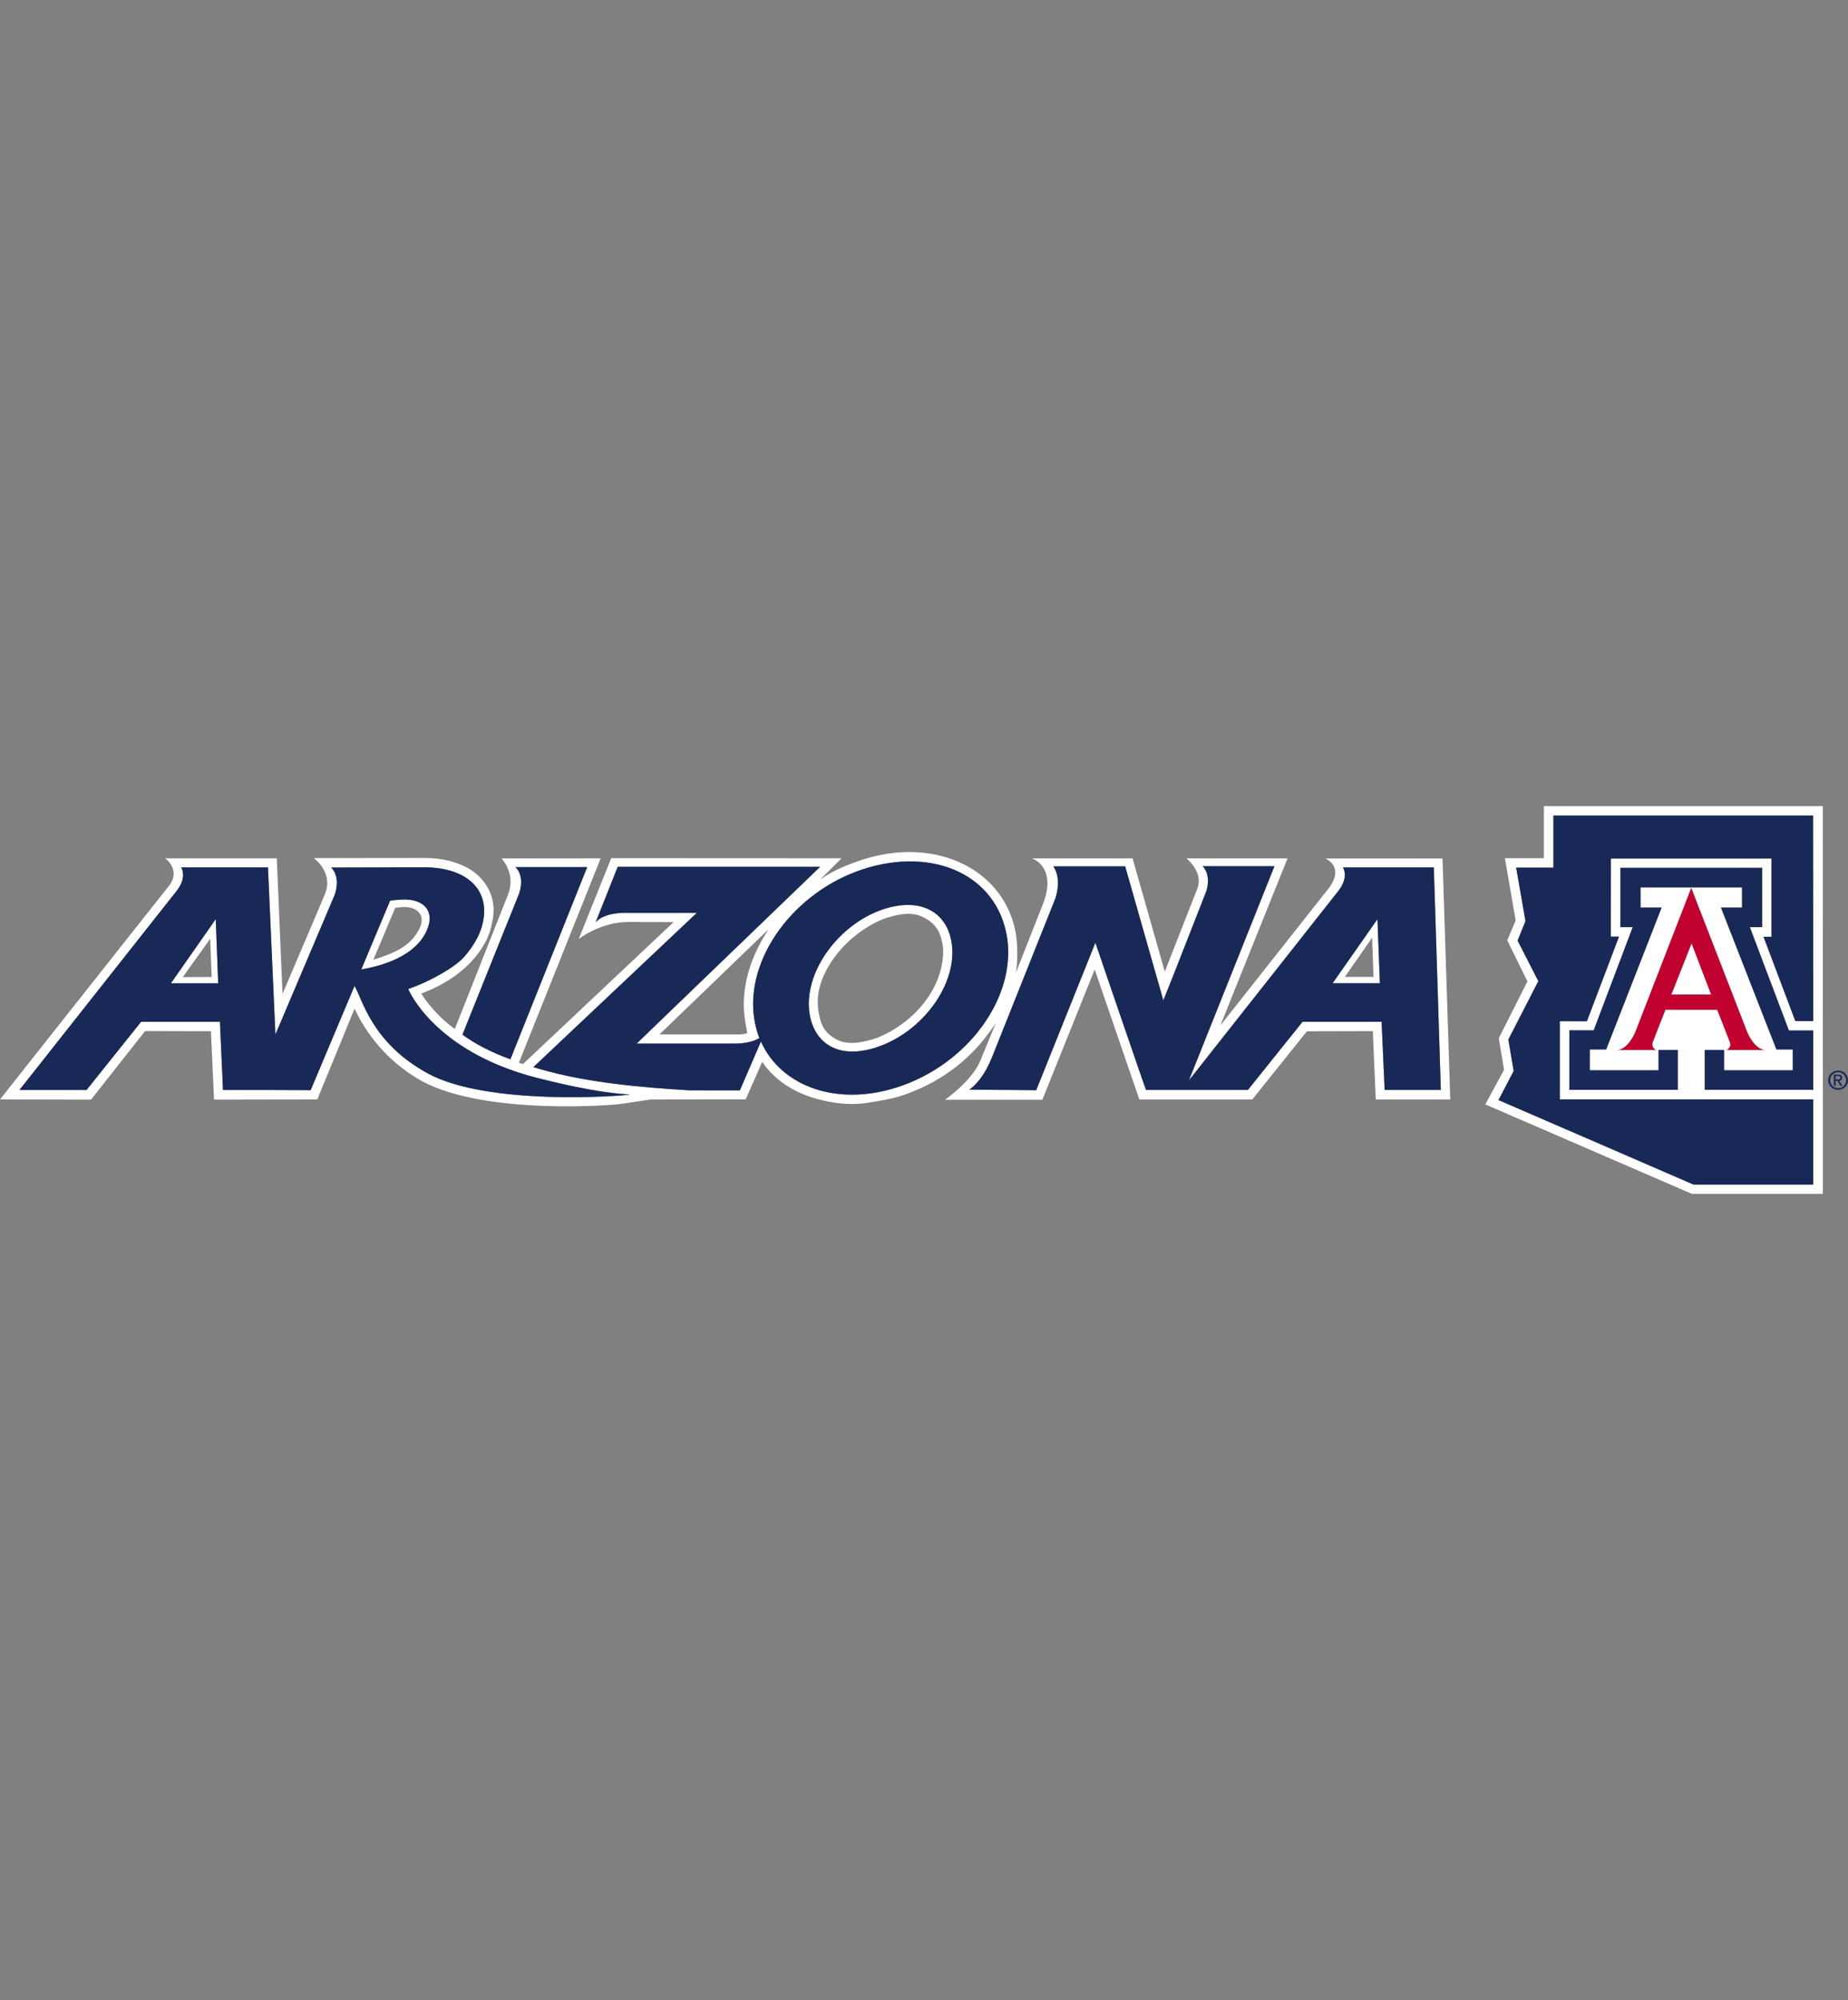 <?xml version="1.0" encoding="UTF-8"?>
<svg id="a" xmlns="http://www.w3.org/2000/svg" viewBox="0 0 332.7 360">
  <rect x="0" y="0" width="332.7" height="360" fill="#808080" stroke="none"/>
  <defs>
    <style>
      .b {
        fill: #fff;
      }

      .c {
        fill: #192957;
      }

      .d {
        fill: #c10230;
      }
    </style>
  </defs>
  <path class="d" d="M299.84,181.76h9.29l2.28,5.83s.18.52-.03.87c-.37.61-.75.55-.75.55h7.38c-2.11,0-3.41-3.17-3.41-3.17l-10.13-26.08-10.12,26.08s-1.3,3.17-3.41,3.17h7.38s-.37.06-.74-.55c-.21-.35-.04-.87-.04-.87l2.28-5.83ZM304.54,169.85l3.5,9.15h-7.12l3.62-9.15Z"/>
  <path class="b" d="M328.15,145.1h-50.2v9.37h-7.02l1.94,11.21-1.52,3.57,3.64,7.39-5.16,10.23.95,5.69-3.38,6.22,37.18,16.1h23.6s-.01-69.79-.01-69.79ZM304.91,213.22l-35.13-15.22,2.73-5.23-.96-5.66,5.4-10.52-3.73-7.3,1.42-3.51-1.68-9.62h6.71s0-9.38,0-9.38h46.74l.03,37h-3.22s-5.73-15.18-5.73-15.18h1.44s0-14.08,0-14.08h-28.92s-.01,14.06-.01,14.06h1.47s-5.77,15.23-5.77,15.23h-4.87s0,14.06,0,14.06h45.61v15.34s-21.53,0-21.53,0ZM297.59,188.46c.37.61.74.56.74.56h-7.38c2.1,0,3.41-3.17,3.41-3.17l10.12-26.08,10.13,26.08s1.29,3.17,3.41,3.17h-7.38s.37.05.75-.56c.22-.35.03-.87.03-.87l-2.28-5.83h-9.29l-2.28,5.83s-.17.52.04.87M326.44,196.16h-19.52v-7.17h3.47v3.66h12.37v-3.76h-2.95l-9.98-25.54h3.8v-3.63h-18.28v3.63h3.8l-9.98,25.54h-2.95v3.76h12.37v-3.66h3.47v7.17h-19.52v-10.71h4.38s7.03-18.57,7.03-18.57h-2.21v-10.68h25.5v10.68h-2.21l7.03,18.6h4.38s0,10.68,0,10.68Z"/>
  <polygon class="b" points="308.04 179 304.54 169.85 300.92 179 304.46 179 308.04 179"/>
  <path class="b" d="M238.58,154.52s3.98,1.5.14,5.98l-19.01,24.07,12.09-30.07h-18.21s3.13,2.4,1.97,5.46c-.08.17-.36.93-.45,1.12l-5.41,13.81-5.8-20.39h-18.14s4.48,1.37,2.13,7.9l-4.99,12.66c.34-2.06.31-4.97,0-6.92-1.92-11.46-14.21-17.77-27.75-13.37-2.94,1.01-5.09,1.89-7.49,3.54l3.86-3.83-41.48-.02-5.86,14.57s3.66-2.95,8.69-3.08l8.4.02-27.12,25.55s-.72-.24-.73-.24l14.72-36.79-17.86.02s2.73,2.75,1.14,6.61l-9.54,24.09c-4.07-2.96-6.04-6.38-6.04-6.38,0,0,.59-.23.59-.23,8.39-3.32,11.62-9.05,12.12-12.36.98-3.84-.39-7.28-3.57-9.54-2.37-1.54-5.44-2.32-8.77-2.27l-19.72.02s3.26,2.3,2.22,5.88c-.17.64-3.17,7.54-7.85,18.56l-1.03-24.4h-20.09s3.15,2.22.38,5.33L0,197.89l16.39.03,9.73-12.34,11.86.03.55,12.31,18.59-.03,6.71-16.34c3.97,8.44,10.33,12.01,12.18,13.07,11.36,6.1,34.31,4.37,36.22,4.01l4.87-.73,17.15-.03,2.98-6.76.54.77c2.43,3.14,5.87,4.98,9.34,5.92,2.82.76,5.89,1.25,9.57.62,1.6-.28,3.6-.56,5.48-1.16,6.44-2.06,11.89-6,15.6-11,.51-.68,1.07-1.39,1.52-2.11l-2.84,6.88c-1.54,3.6-6.3,6.91-6.3,6.91h17.52s9.42-23.44,9.42-23.44l8.04,23.4h20.32s9.85-12.28,9.85-12.28l11.86-.03.53,12.31h13.41s-1.39-43.38-1.39-43.38h-21.15ZM93.44,160.89c1.14-3.39-.65-4.81-.65-4.81h12.92l-13.82,34.59c-3.54-1.29-6.44-2.81-8.63-4.44,3.85-9.62,10.18-25.34,10.18-25.34M77.1,193.25c-10.3-5.54-11.92-13.65-13.28-15.79l-7.9,18.76-6.46-.03h-9.32l-.55-12.27h-14.2l-9.82,12.27H3.5l28.19-35.67c2.16-2.63.94-4.39.94-4.39h15.62l1.34,30.08c4.41-10.39,10.68-25.16,10.68-25.16,1.14-3.39-.64-4.89-.64-4.89l16.65-.05c8.37,0,12.51,4.64,10.31,11.18-.69,2.07-2.25,4.08-3.05,4.97-1.61,1.81-6.05,4.39-10.06,5.77,0-.02,4.5,11.17,23.13,15.98,10.95,2.78,15.38,2.91,16.82,3-1.8.34-25.64,2.01-36.33-3.74M161.51,195.71c-10.81,3.49-20.84-.13-24.49-8.15l-.05-.05-3.78,8.75s-8.1,0-9.02-.01c-8.65-.52-18.53-1.36-27.13-3.87-.34-.09-.68-.21-1.02-.31l29.43-27.77h-12.87c-4.23,0-5.36,1.73-5.36,1.73l3.98-10.01h36.44l-33.04,31.82h17.6c2.33,0,3.73-.53,4.51-1l-.05-.11c-.4-1.05-.7-2.17-.88-3.35-1.68-10.86,7.16-22.92,19.67-26.96,12.61-4.05,24.06,1.06,25.85,12.31,1.69,10.86-7.15,22.94-19.8,26.99M134.14,183.7c.12.76.38,2.24.38,2.24,0,0-.41.31-2.33.25h-13.47s19.63-18.91,19.63-18.91c-3.32,5.05-5.11,10.78-4.21,16.42M249.29,196.18l-.55-12.27h-14.24l-9.83,12.27h-18.34c-.12-.2-9.12-26.51-9.12-26.51l-10.65,26.54-12.07-.1s2.24-1.22,4.1-5.82l11.45-28.69c1.15-3.89-.43-5.68-.43-5.68h12.95l6.87,24.12c.57-1.42,1.16-2.88,1.74-4.34l5.98-15.26c.08-.18.07-.35.14-.51.65-2.82-.78-4.03-.78-4.03h12.92l-15.4,38.56,26.79-33.96c2.16-2.63.95-4.39.95-4.39h16.37l1.26,40.06h-10.11Z"/>
  <path class="b" d="M76.9,167.33c.62-1.49.6-2.8-.05-3.77-.79-1.15-2.37-1.75-4.38-1.66-.78.03-1.49.11-2.23.2l-5.19,12.38c3.89-.66,9.88-2.43,11.86-7.16M67.22,172.75l3.93-9.34c.55-.07.93-.13,1.5-.15,1.26-.05,2.35.34,2.93,1.19.48.71.5,1.74-.23,3.01-1.54,2.8-4.17,4.06-8.13,5.29"/>
  <path class="b" d="M167.07,163.61c-2.65-1.21-5.73-.71-7.85-.03-7.66,2.48-13.61,10.15-13.61,17.09,0,.59.04,1.17.13,1.74.45,2.9,1.94,5.08,4.21,6.13,2.62,1.22,5.66.66,7.76-.01,8.38-2.69,14.77-11.49,13.62-18.84-.44-2.91-1.96-5.02-4.25-6.08M157.83,186.84c-1.83.58-4.71,1.43-6.98.38-2.72-1.38-3.17-3.07-3.56-5.6-.08-.51-.06-1.01-.06-1.52,0-4.84,4.6-11.79,11.93-14.74,1.84-.59,4.53-1.42,6.84-.38,2.76,1.32,3.4,3.04,3.79,5.57.3,6.98-4.95,13.46-11.96,16.29"/>
  <path class="b" d="M239.92,176.97h8.5l-.44-11.53-8.07,11.53ZM242.11,175.84l4.92-7.06.24,7.05h-5.16Z"/>
  <path class="b" d="M30.77,176.98h8.51l-.44-11.54-8.07,11.54ZM32.91,175.87l4.93-6.9.27,6.88-5.21.02Z"/>
  <polygon class="c" points="280.82 197.88 280.82 183.81 285.69 183.82 291.47 168.59 290 168.59 290.01 154.53 318.93 154.53 318.93 168.61 317.49 168.61 323.22 183.79 326.44 183.79 326.41 146.79 279.67 146.79 279.67 156.18 272.96 156.17 274.64 165.79 273.22 169.3 276.95 176.6 271.55 187.11 272.51 192.77 269.78 198 304.91 213.22 326.44 213.22 326.44 197.88 280.82 197.88"/>
  <polygon class="c" points="315.03 166.88 317.24 166.88 317.24 156.2 304.48 156.2 291.73 156.2 291.73 166.88 293.94 166.88 286.91 185.46 282.54 185.45 282.54 196.16 302.05 196.16 302.05 188.99 298.59 188.99 298.59 192.65 286.21 192.65 286.21 188.89 289.16 188.89 299.14 163.36 295.35 163.36 295.35 159.73 304.48 159.73 313.62 159.73 313.62 163.36 309.83 163.36 319.81 188.89 322.76 188.89 322.76 192.65 310.39 192.65 310.39 188.99 306.91 188.99 306.91 196.16 326.44 196.16 326.44 185.48 322.06 185.48 315.03 166.88"/>
  <path class="c" d="M331.47,194.4c.13-.1.19-.25.19-.43s-.06-.31-.19-.4c-.12-.09-.3-.14-.52-.14h-.8v2h.32v-.87h.34l.52.87h.37l-.58-.88c.15-.02.26-.06.36-.15M330.47,194.3v-.62h.43c.15,0,.26.02.33.07.07.05.1.12.1.22,0,.11-.03.2-.1.24-.07.06-.18.08-.33.08h-.43Z"/>
  <path class="c" d="M332.19,193.2c-.34-.33-.77-.5-1.27-.5s-.92.18-1.27.5c-.34.34-.52.75-.52,1.23s.18.89.52,1.23c.35.33.77.5,1.27.5s.93-.17,1.27-.5c.34-.33.51-.74.51-1.23s-.17-.89-.51-1.23M331.93,195.45c-.27.27-.61.41-1.01.41s-.74-.14-1.01-.41c-.27-.28-.41-.62-.41-1.02s.14-.74.41-1.02c.28-.28.61-.42,1.01-.42s.74.14,1.02.42c.28.28.41.62.41,1.02s-.13.75-.42,1.02"/>
  <path class="c" d="M93.44,160.88s-6.33,15.72-10.18,25.34c2.19,1.63,5.09,3.15,8.63,4.44l13.82-34.59h-12.92s1.79,1.41.65,4.81"/>
  <path class="c" d="M181.31,168.73c-1.79-11.24-13.24-16.36-25.85-12.31-12.5,4.05-21.34,16.11-19.67,26.96.18,1.18.48,2.3.88,3.35l.05.11c-.78.47-2.18,1-4.51,1h-17.6s33.04-31.82,33.04-31.82h-36.44l-3.98,10.01s1.14-1.73,5.36-1.73h12.87l-29.43,27.77c.33.1.68.22,1.02.31,8.6,2.51,18.48,3.35,27.13,3.87.93.01,9.02.01,9.02.01l3.78-8.76.05.05c3.65,8.02,13.68,11.64,24.48,8.15,12.65-4.05,21.49-16.13,19.8-26.99M157.71,188.54c-2.1.68-5.14,1.23-7.76.01-2.27-1.05-3.76-3.23-4.21-6.13-.09-.58-.13-1.15-.13-1.74,0-6.94,5.96-14.61,13.61-17.09,2.12-.68,5.19-1.18,7.85.03,2.29,1.05,3.81,3.17,4.25,6.08,1.15,7.35-5.24,16.15-13.62,18.84"/>
  <path class="c" d="M241.78,156.13s1.2,1.76-.95,4.39l-26.79,33.96,15.4-38.56h-12.92s1.43,1.21.79,4.03c-.07.16-.06.33-.15.51l-5.98,15.26c-.58,1.46-1.17,2.92-1.74,4.34l-6.87-24.12h-12.95s1.58,1.79.42,5.68l-11.45,28.69c-1.86,4.6-4.11,5.82-4.11,5.82l12.07.1,10.65-26.54s8.99,26.31,9.12,26.49h18.34s9.83-12.26,9.83-12.26h14.24l.55,12.27h10.11l-1.26-40.06h-16.37ZM239.92,176.97l8.07-11.53.44,11.53h-8.5Z"/>
  <path class="c" d="M73.48,178.01c4.01-1.37,8.45-3.95,10.06-5.76.8-.89,2.35-2.9,3.04-4.97,2.2-6.54-1.94-11.18-10.31-11.18l-16.65.05s1.78,1.5.64,4.89c0,0-6.27,14.77-10.68,25.16l-1.34-30.08h-15.62s1.21,1.76-.95,4.39L3.5,196.19h12.08l9.82-12.27h14.2l.55,12.27h9.32l6.46.03,7.9-18.76c1.36,2.15,2.99,10.25,13.28,15.79,10.7,5.76,34.53,4.09,36.33,3.74-1.44-.09-5.87-.22-16.81-3-18.64-4.8-23.14-16-23.13-15.98M30.77,176.98l8.07-11.54.44,11.54h-8.5ZM65.04,174.49l5.19-12.38c.75-.09,1.45-.17,2.23-.2,2.01-.09,3.59.51,4.38,1.66.66.97.68,2.27.05,3.77-1.98,4.73-7.97,6.5-11.86,7.16"/>
</svg>